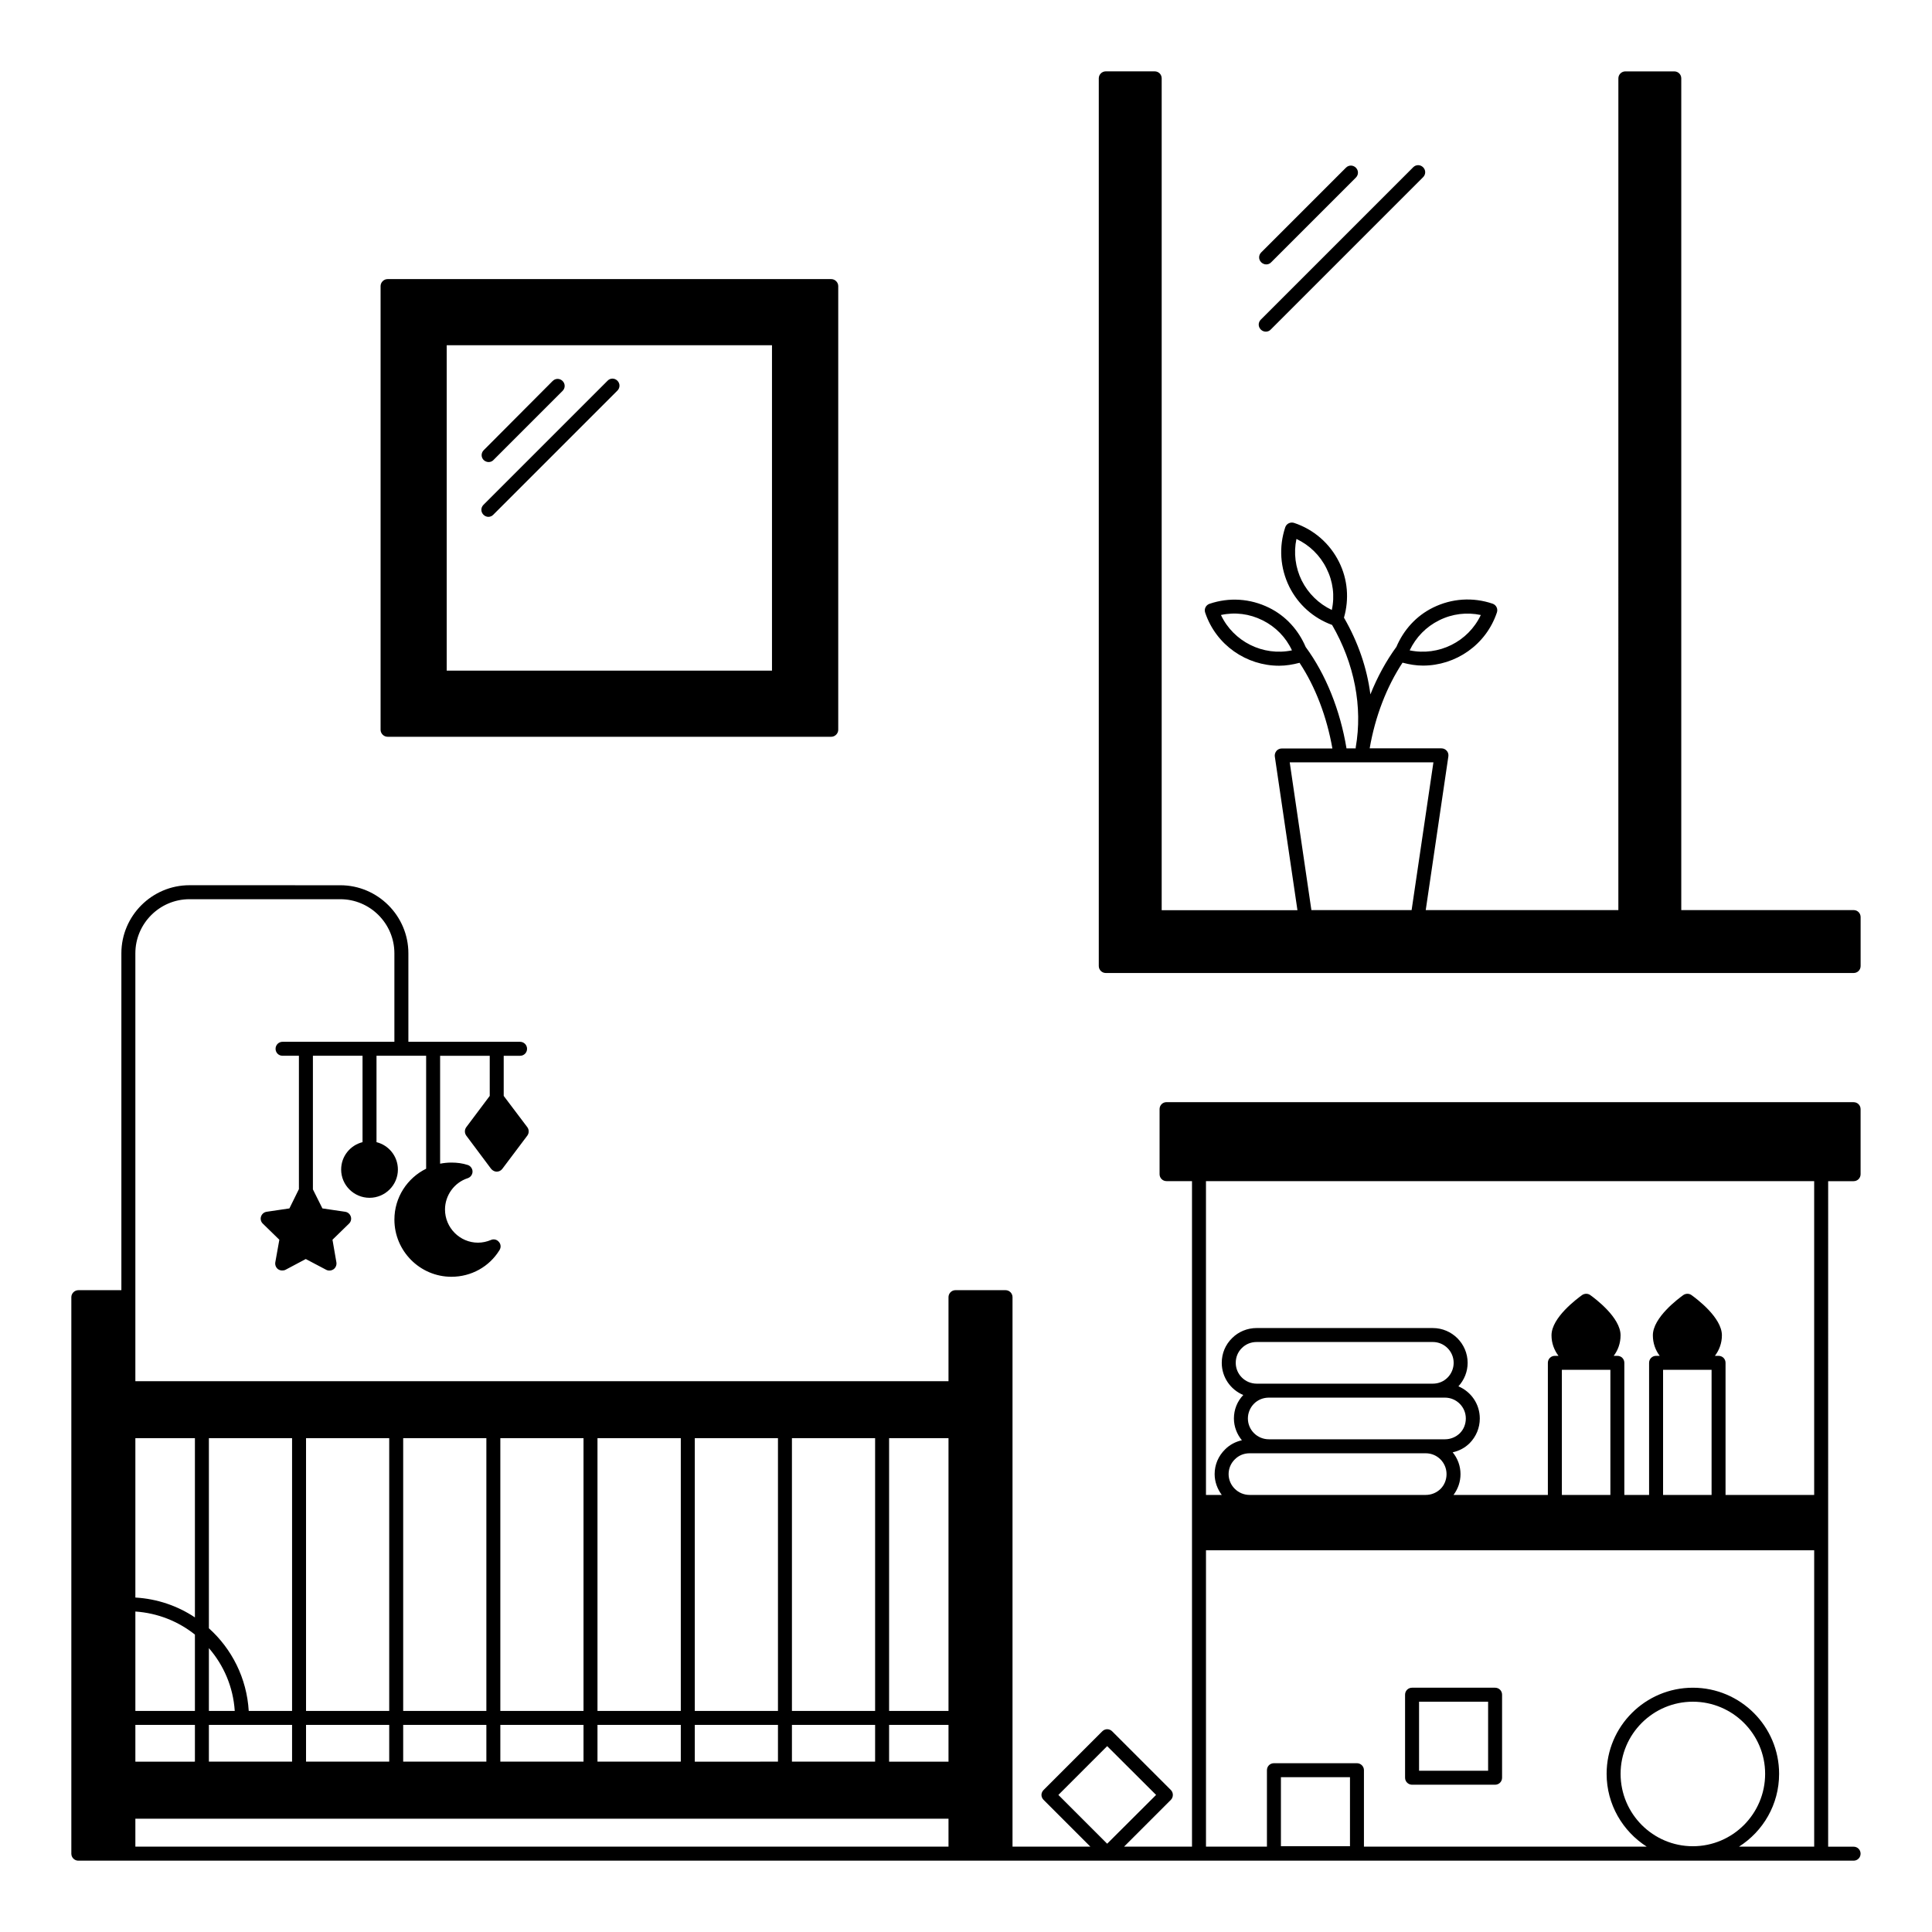 <?xml version="1.0" encoding="UTF-8"?>
<!-- Uploaded to: ICON Repo, www.svgrepo.com, Generator: ICON Repo Mixer Tools -->
<svg fill="#000000" width="800px" height="800px" version="1.1" viewBox="144 144 512 512" xmlns="http://www.w3.org/2000/svg">
 <g>
  <path d="m246.71 339.25h117.58c1 0 1.852-0.852 1.852-1.852v-117.58c0-1-0.852-1.852-1.852-1.852h-117.58c-1 0-1.852 0.852-1.852 1.852v117.58c0 1 0.852 1.852 1.852 1.852zm15.672-103.76h86.203v86.242l-86.203-0.004z"/>
  <path d="m305.02 244.89-32.895 32.895c-0.742 0.742-0.742 1.891 0 2.629 0.371 0.371 0.852 0.555 1.297 0.555 0.445 0 0.965-0.184 1.297-0.555l32.895-32.895c0.742-0.742 0.742-1.891 0-2.629s-1.891-0.738-2.594 0z"/>
  <path d="m273.49 266.45c0.48 0 0.965-0.184 1.297-0.555l18.301-18.301c0.742-0.742 0.742-1.891 0-2.629-0.742-0.742-1.891-0.742-2.629 0l-18.266 18.336c-0.742 0.742-0.742 1.891 0 2.629 0.367 0.332 0.852 0.52 1.297 0.52z"/>
  <path d="m635.23 436.08h-182.08c-1.039 0-1.852 0.816-1.852 1.852v17.227c0 1.039 0.816 1.852 1.852 1.852h6.742v176.37h-18.004l12.41-12.41c0.332-0.332 0.52-0.816 0.52-1.297s-0.184-0.965-0.52-1.297l-15.559-15.559c-0.742-0.742-1.891-0.742-2.629 0l-15.559 15.559c-0.332 0.332-0.555 0.816-0.555 1.297s0.223 0.965 0.555 1.297l12.41 12.41h-20.633v-145.62c0-1-0.816-1.852-1.852-1.852h-13.262c-1.039 0-1.852 0.852-1.852 1.852v22.266h-215.49v-113.39c0-7.891 6.445-14.336 14.336-14.336h39.973c7.891 0 14.336 6.445 14.336 14.336v23.449h-29.637c-1.039 0-1.852 0.852-1.852 1.852 0 1.039 0.816 1.852 1.852 1.852h4.336v35.34l-2.519 5.113-6.039 0.891c-0.703 0.109-1.258 0.594-1.48 1.258-0.223 0.668-0.035 1.406 0.48 1.891l4.371 4.262-1.074 6c-0.109 0.703 0.184 1.406 0.742 1.816 0.332 0.223 0.703 0.332 1.074 0.332 0.297 0 0.594-0.035 0.891-0.184l5.371-2.852 5.41 2.852c0.629 0.332 1.371 0.258 1.965-0.148 0.555-0.406 0.852-1.113 0.742-1.816l-1.039-6 4.371-4.262c0.52-0.48 0.703-1.223 0.48-1.891-0.223-0.668-0.777-1.148-1.48-1.258l-6.039-0.891-2.519-5.039v-35.414h13.152v22.895c-3.262 0.816-5.668 3.742-5.668 7.262 0 4.113 3.371 7.484 7.519 7.484 4.148 0 7.519-3.371 7.519-7.484 0-3.519-2.406-6.445-5.668-7.262v-22.895h13.152v29.934c-4.965 2.445-8.41 7.559-8.41 13.484 0 8.336 6.777 15.152 15.113 15.152 5.262 0 10.039-2.668 12.742-7.074 0.445-0.703 0.371-1.594-0.184-2.188-0.52-0.629-1.371-0.816-2.113-0.48-1.074 0.445-2.223 0.703-3.406 0.703-4.816 0-8.742-3.965-8.742-8.781 0-3.742 2.445-7.148 6-8.297 0.777-0.258 1.297-0.965 1.297-1.777 0-0.777-0.555-1.52-1.297-1.742-1.371-0.445-2.816-0.629-4.297-0.629-1.039 0-2.039 0.109-3 0.297v-28.598h13.152v10.633l-6.223 8.297c-0.48 0.668-0.48 1.555 0 2.223l6.594 8.816c0.371 0.445 0.926 0.742 1.48 0.742 0.594 0 1.148-0.297 1.48-0.742l6.633-8.816c0.48-0.668 0.48-1.555 0-2.223l-6.262-8.297v-10.633h4.336c1.039 0 1.852-0.816 1.852-1.852 0-1-0.816-1.852-1.852-1.852h-29.598v-23.449c0-9.93-8.113-18.039-18.039-18.039l-39.98-0.008c-9.93 0-18.039 8.113-18.039 18.039v89.277l-11.41 0.004c-1 0-1.852 0.852-1.852 1.852v147.48c0 1.039 0.852 1.852 1.852 1.852h13.262 0.035 259.35 0.035 197.78c1.039 0 1.852-0.816 1.852-1.852 0-1.039-0.816-1.852-1.852-1.852h-6.742l0.004-176.37h6.742c1.039 0 1.852-0.816 1.852-1.852v-17.227c0-1.039-0.816-1.852-1.852-1.852zm-281.36 89.055h22.043v72.273h-22.043zm0 75.977h22.043v9.742h-22.043zm-25.746-75.977h22.043v72.273h-22.043zm0 75.977h22.043v9.742l-22.043 0.004zm-25.785-75.977h22.078v72.273h-22.078zm0 75.977h22.078v9.742h-22.078zm-25.746-75.977h22.043v72.273h-22.043zm0 75.977h22.043v9.742h-22.043zm-25.746-75.977h22.043v72.273h-22.043zm0 75.977h22.043v9.742h-22.043zm-25.746-75.977h22.043v72.273h-22.043zm0 75.977h22.043v9.742h-22.043zm-25.746-75.977h22.043v72.273h-11.484c-0.52-8.668-4.484-16.449-10.559-21.895zm0 55.641c3.926 4.519 6.445 10.297 6.852 16.633h-6.852zm0 20.336h22.043v9.742h-22.043zm-19.484-75.977h15.781v47.492c-4.555-3.039-9.965-4.926-15.781-5.262zm0 45.934c5.965 0.406 11.41 2.629 15.781 6.113v20.227h-15.781zm0 30.043h15.781v9.742l-15.781 0.004zm215.49 32.27h-215.49v-7.41h215.49zm0-22.523h-15.742v-9.742h15.742zm0-13.449h-15.742v-72.273h15.742zm42.047 35.191-12.93-12.93 12.93-12.93 12.965 12.93zm64.348 0.668h-18.301v-18.301h18.301zm123.02 0.113h-19.93c6.41-4.074 10.633-11.188 10.633-19.301 0-12.594-10.262-22.82-22.855-22.82s-22.855 10.223-22.855 22.82c0 8.113 4.262 15.227 10.633 19.301h-74.945v-20.262c0-1.039-0.852-1.852-1.852-1.852h-22.004c-1.039 0-1.852 0.816-1.852 1.852v20.262h-16.152v-78.535h161.18zm-32.152-0.113c-10.559 0-19.152-8.594-19.152-19.188 0-10.52 8.594-19.113 19.152-19.113 10.559 0 19.152 8.594 19.152 19.113 0 10.594-8.598 19.188-19.152 19.188zm-116.29-117.29c1.039-1.039 2.445-1.594 3.926-1.594h46.676c3.039 0 5.519 2.481 5.519 5.519 0 1.48-0.555 2.891-1.594 3.926-1.039 1-2.445 1.594-3.926 1.594h-46.676c-3.074 0-5.559-2.481-5.559-5.519 0.004-1.48 0.598-2.887 1.633-3.926zm-4.852-10.816c0-1.48 0.555-2.891 1.629-3.926 1.039-1.039 2.406-1.594 3.926-1.594h46.676c3.039 0 5.519 2.481 5.519 5.519 0 1.48-0.594 2.891-1.629 3.926-1.039 1.039-2.406 1.594-3.891 1.594h-46.676c-3.074 0-5.555-2.481-5.555-5.519zm3.668 23.969h46.676c3.074 0 5.519 2.481 5.519 5.519 0 1.48-0.555 2.891-1.594 3.926-1.039 1-2.406 1.594-3.926 1.594h-46.676c-3.039 0-5.559-2.481-5.559-5.519 0-1.48 0.594-2.891 1.668-3.926 1.035-1.039 2.406-1.594 3.891-1.594zm82.758 11.039v-33.156h12.855v33.156zm26.82 0v-33.156h12.855v33.156zm40.043 0h-23.488v-35.008c0-1.039-0.816-1.852-1.852-1.852h-0.965c1.148-1.52 1.852-3.371 1.852-5.445 0-4.703-6.742-9.707-8.074-10.668-0.629-0.445-1.48-0.445-2.148 0-1.332 0.965-8.074 5.965-8.074 10.668 0 2.074 0.668 3.926 1.816 5.445h-0.965c-1.039 0-1.852 0.816-1.852 1.852v35.008h-6.559v-35.008c0-1.039-0.816-1.852-1.852-1.852h-0.965c1.148-1.52 1.816-3.371 1.816-5.445 0-4.703-6.707-9.707-8.039-10.668-0.629-0.445-1.48-0.445-2.148 0-1.332 0.965-8.113 5.965-8.113 10.668 0 2.074 0.703 3.926 1.852 5.445h-0.965c-1.039 0-1.852 0.816-1.852 1.852v35.008h-25.004c1.184-1.594 1.852-3.481 1.852-5.519 0-2.188-0.777-4.188-2.074-5.777 1.703-0.371 3.262-1.184 4.519-2.445 1.703-1.742 2.668-4.039 2.668-6.519 0-3.852-2.332-7.113-5.668-8.52 1.555-1.703 2.445-3.891 2.445-6.223 0-5.074-4.148-9.223-9.223-9.223l-46.676-0.004c-2.481 0-4.816 0.965-6.519 2.668-1.777 1.742-2.742 4.039-2.742 6.559 0 3.816 2.332 7.113 5.703 8.52-1.594 1.668-2.481 3.852-2.481 6.223 0 2.188 0.816 4.188 2.113 5.777-1.703 0.371-3.223 1.184-4.445 2.406-1.777 1.742-2.777 4.039-2.777 6.559 0 2.074 0.742 3.965 1.891 5.519h-4.188v-83.164h161.18z"/>
  <path d="m518.21 616.97h22.004c1.039 0 1.852-0.816 1.852-1.852v-22.004c0-1.039-0.816-1.852-1.852-1.852h-22.004c-1.039 0-1.852 0.816-1.852 1.852v22.004c0 1.039 0.852 1.852 1.852 1.852zm1.855-22.004h18.301v18.301h-18.301z"/>
  <path d="m635.23 385.18h-45.676v-220.41c0-1.039-0.816-1.852-1.852-1.852h-12.965c-1 0-1.852 0.816-1.852 1.852l-0.004 220.41h-51.047l6-40.75c0.074-0.52-0.074-1.074-0.445-1.48-0.371-0.406-0.852-0.629-1.406-0.629h-19.004c1.445-8.41 4.484-16.301 8.707-22.707 1.816 0.48 3.594 0.777 5.41 0.777 8.633 0 16.707-5.445 19.598-14.078 0.332-0.965-0.184-2-1.148-2.332-5.223-1.777-10.816-1.406-15.781 1.039-4.445 2.188-7.781 5.891-9.707 10.41-2.703 3.703-5.039 7.965-6.891 12.594-0.891-6.965-3.262-13.855-7-20.336 1.406-4.926 1-10.113-1.297-14.742-2.445-4.926-6.707-8.633-11.93-10.371-0.965-0.297-2 0.184-2.332 1.148-1.742 5.223-1.371 10.816 1.074 15.781 2.371 4.742 6.371 8.297 11.336 10.113 5.926 10.262 8.148 21.707 6.262 32.453v0.148 0.109h-2.445c-1.668-10.078-5.445-19.559-10.816-26.859-1.926-4.519-5.262-8.223-9.707-10.41-4.965-2.445-10.559-2.816-15.781-1.039-0.965 0.332-1.48 1.371-1.148 2.332 2.891 8.633 10.965 14.078 19.598 14.078 1.777 0 3.594-0.297 5.41-0.777 4.223 6.371 7.223 14.301 8.707 22.707h-13.41c-0.555 0-1.039 0.223-1.406 0.629-0.332 0.406-0.52 0.965-0.445 1.48l6 40.75h-35.98v-220.45c0-1.039-0.812-1.855-1.852-1.855h-12.965c-1 0-1.852 0.816-1.852 1.852v235.24c0 1.039 0.852 1.852 1.852 1.852h198.19c1.039 0 1.852-0.816 1.852-1.852v-12.965c0-1.039-0.816-1.855-1.852-1.855zm-109.84-76.793c3.481-1.742 7.336-2.188 11.039-1.406-3.336 7.074-11.152 10.965-18.855 9.371 1.668-3.484 4.371-6.262 7.816-7.965zm-28.449-2.742c-3.445-1.629-6.223-4.336-7.965-7.781-1.703-3.445-2.188-7.336-1.406-11.039 3.445 1.629 6.262 4.336 7.965 7.816 1.738 3.449 2.223 7.301 1.406 11.004zm-29.379 1.336c3.703-0.816 7.559-0.332 11.039 1.406 3.445 1.703 6.188 4.519 7.781 7.965-7.633 1.594-15.484-2.297-18.82-9.371zm23.969 78.199-5.742-39.156h38.082l-5.777 39.156z"/>
  <path d="m479.46 231.89c0.48 0 0.965-0.184 1.297-0.555l40.379-40.379c0.742-0.742 0.742-1.891 0-2.629-0.742-0.742-1.891-0.742-2.629 0l-40.379 40.379c-0.742 0.742-0.742 1.891 0 2.629 0.367 0.367 0.848 0.555 1.332 0.555z"/>
  <path d="m479.57 214.07c0.48 0 0.965-0.184 1.297-0.555l22.449-22.449c0.742-0.742 0.742-1.891 0-2.629-0.742-0.742-1.891-0.742-2.629 0l-22.449 22.449c-0.742 0.742-0.742 1.891 0 2.629 0.406 0.371 0.852 0.555 1.332 0.555z"/>
 </g>
</svg>